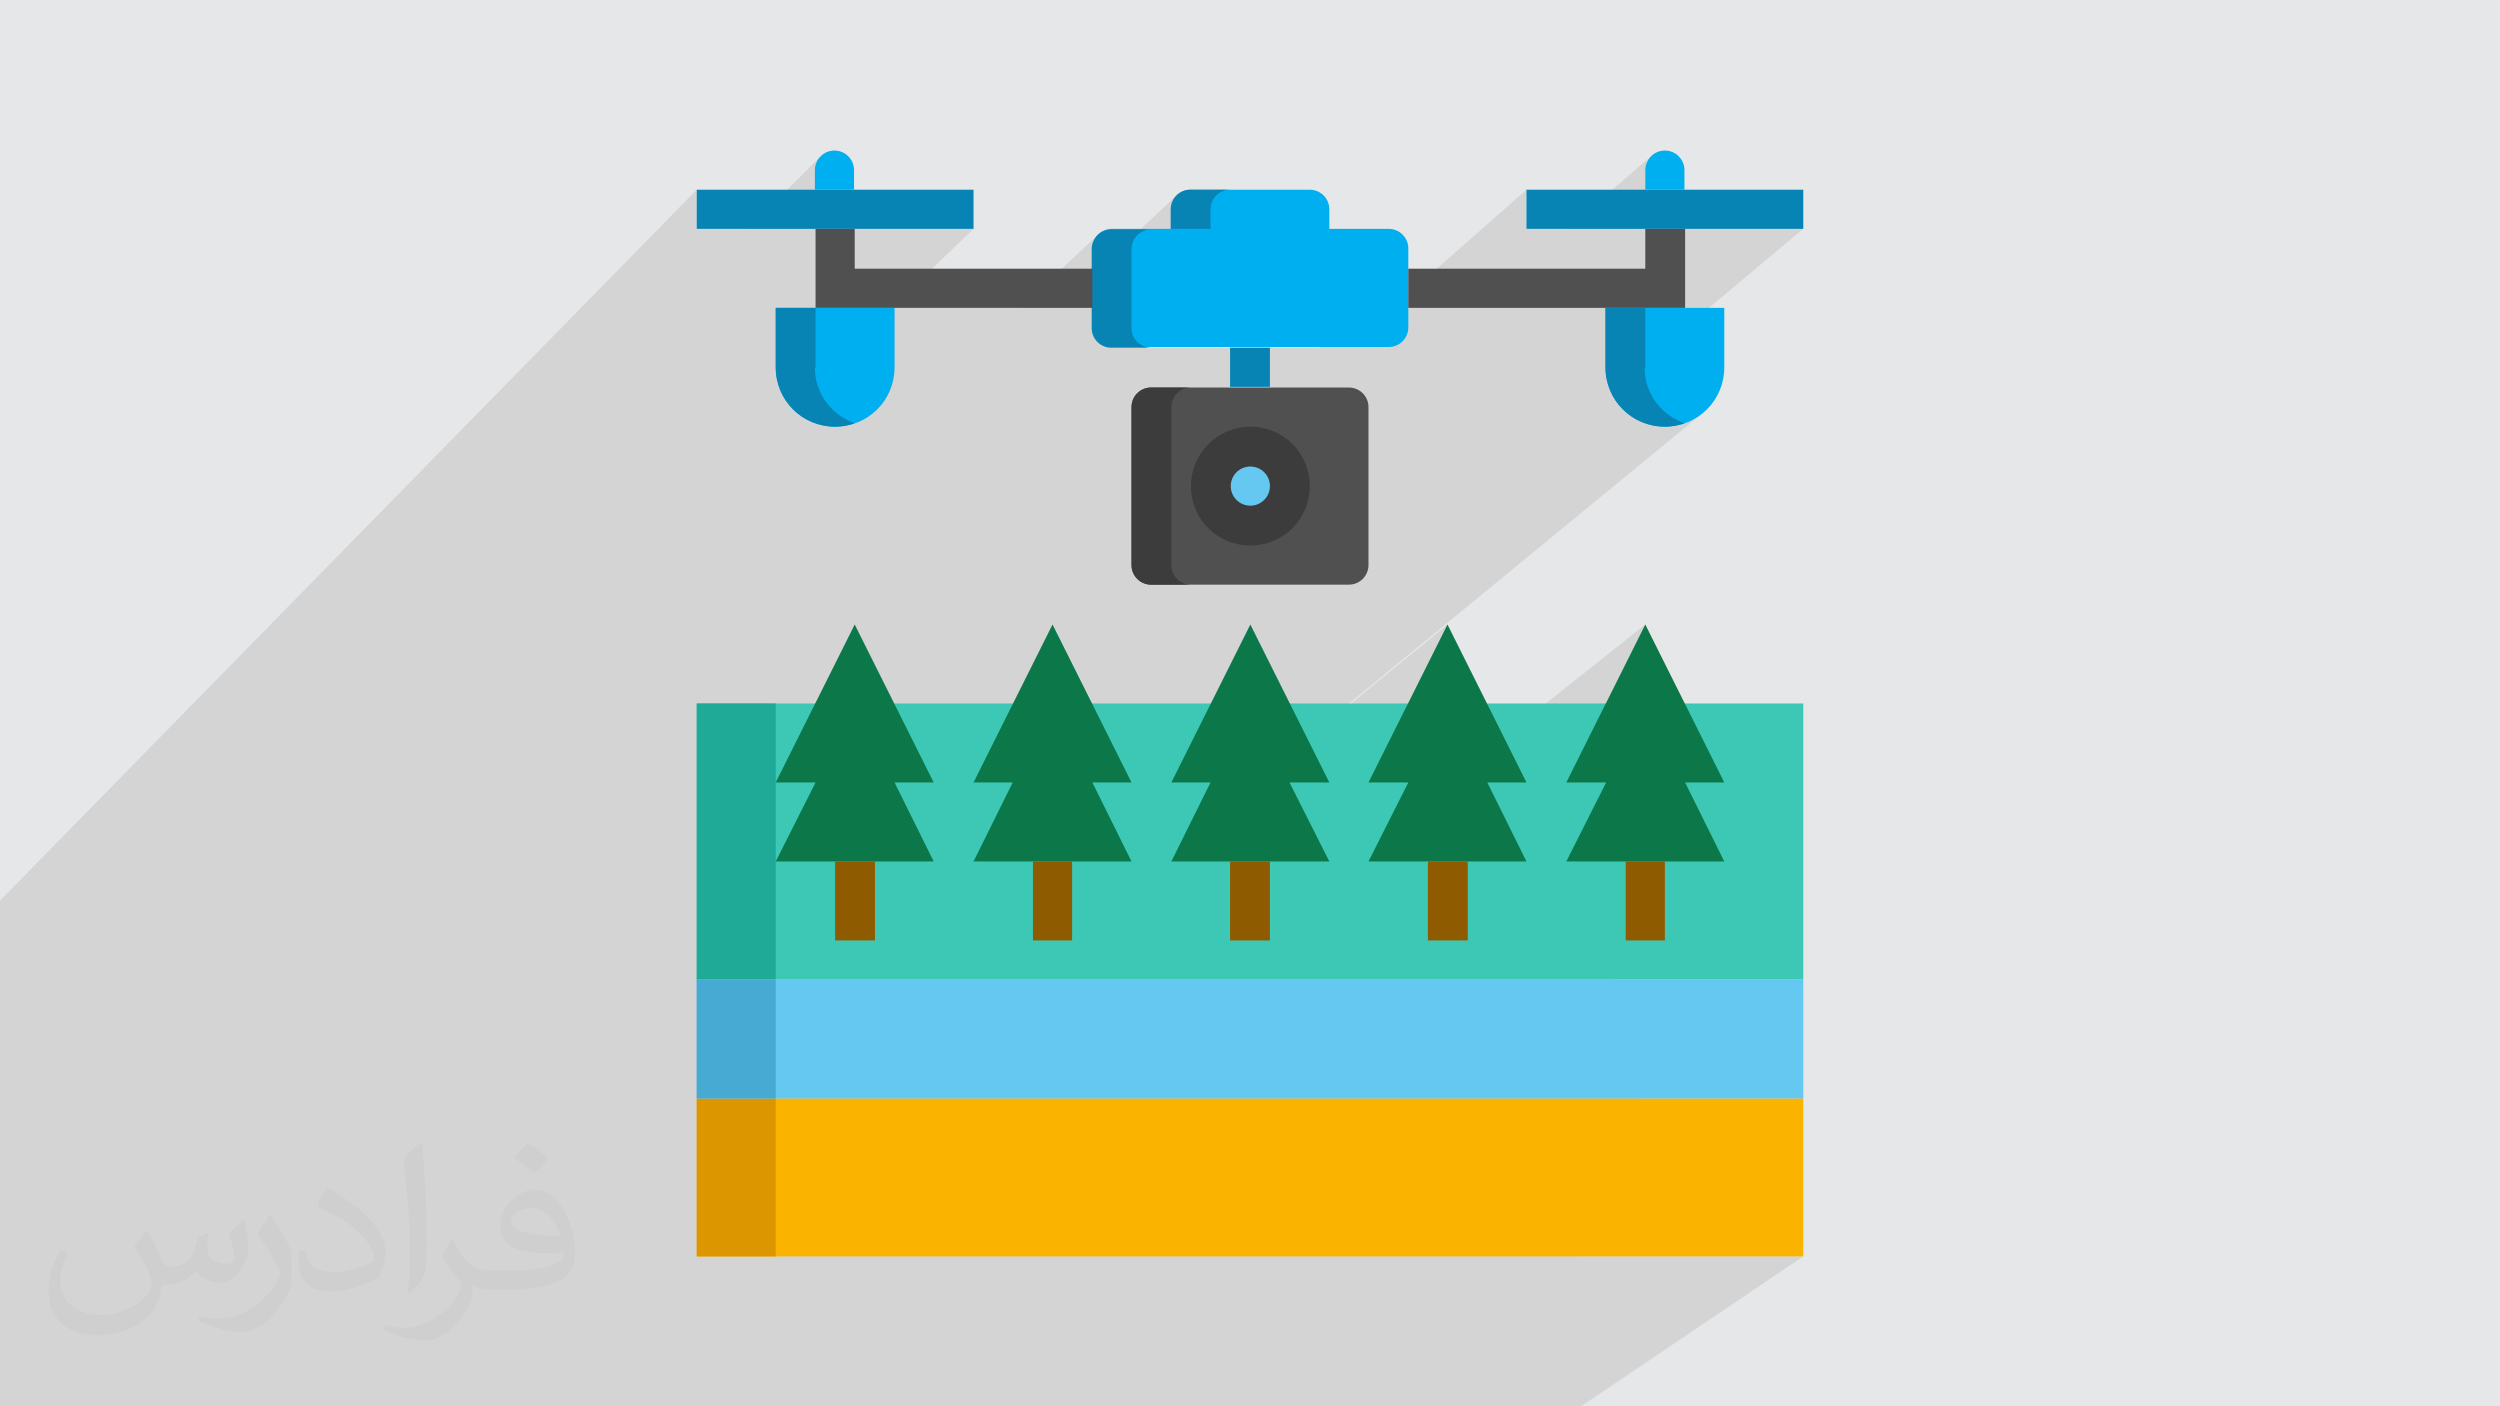 <?xml version="1.0" encoding="UTF-8"?>
<!DOCTYPE svg PUBLIC "-//W3C//DTD SVG 1.1//EN" "http://www.w3.org/Graphics/SVG/1.1/DTD/svg11.dtd">
<!-- Creator: CorelDRAW 2017 -->
<svg xmlns="http://www.w3.org/2000/svg" xml:space="preserve" width="3.703in" height="2.083in" version="1.1" style="shape-rendering:geometricPrecision; text-rendering:geometricPrecision; image-rendering:optimizeQuality; fill-rule:evenodd; clip-rule:evenodd"
viewBox="0 0 3703 2083"
 xmlns:xlink="http://www.w3.org/1999/xlink"
 enable-background="new 0 0 512 512">
 <defs>
  <style type="text/css">
   <![CDATA[
    .fil14 {fill:#0783B4}
    .fil9 {fill:#0C7849}
    .fil13 {fill:#00AFEF}
    .fil6 {fill:#1EAA96}
    .fil12 {fill:#3C3C3C}
    .fil3 {fill:#3CC8B4}
    .fil8 {fill:#46AAD2}
    .fil11 {fill:#505050}
    .fil7 {fill:#64C8F0}
    .fil10 {fill:#8F5B00}
    .fil5 {fill:#DC9600}
    .fil0 {fill:#E6E7E8}
    .fil4 {fill:#FAB400}
    .fil2 {fill:#373435;fill-opacity:0.031}
    .fil1 {fill:#373435;fill-opacity:0.102}
   ]]>
  </style>
 </defs>
 <g id="Layer_x0020_1">
  <polygon class="fil0" points="0,0 3703,0 3703,2083 0,2083 "/>
  <polygon class="fil1" points="2086,435 2261,281 2261,339 2321,339 2446,231 2442,235 2439,240 2438,246 2437,251 2437,281 2496,281 2427,339 2437,339 2671,339 2437,535 2437,544 2437,551 2438,558 2440,565 2441,571 2444,578 2447,584 2450,590 2454,595 2458,600 2462,605 2467,610 2472,614 2478,618 2483,621 2489,624 2496,627 2495,627 2500,625 2508,621 2515,617 2522,612 1750,1246 1747,1250 2144,925 2027,1159 2086,1159 2049,1233 2437,925 2320,1159 2379,1159 2320,1276 2342,1276 2496,1159 2554,1159 2400,1276 2408,1276 2466,1276 2554,1276 2466,1341 2466,1393 2387,1451 2671,1451 2427,1627 2671,1627 2337,1861 2671,1861 2342,2083 2019,2083 1792,2083 1534,2083 1472,2083 1395,2083 1343,2083 1336,2083 1285,2083 1271,2083 1266,2083 1214,2083 1184,2083 1136,2083 1133,2083 1085,2083 1082,2083 1031,2083 1008,2083 1007,2083 978,2083 955,2083 929,2083 878,2083 878,2083 873,2083 827,2083 826,2083 777,2083 760,2083 748,2083 745,2083 732,2083 729,2083 722,2083 704,2083 697,2083 675,2083 624,2083 619,2083 603,2083 602,2083 573,2083 567,2083 559,2083 555,2083 550,2083 522,2083 494,2083 490,2083 486,2083 482,2083 438,2083 421,2083 412,2083 399,2083 370,2083 360,2083 360,2083 355,2083 325,2083 319,2083 309,2083 306,2083 306,2083 303,2083 268,2083 254,2083 252,2083 240,2083 231,2083 207,2083 180,2083 177,2083 166,2083 130,2083 115,2083 110,2083 86,2083 83,2083 74,2083 39,2083 36,2083 27,2083 0,2083 0,2077 0,2055 0,2048 0,2026 0,2025 0,1994 0,1981 0,1958 0,1931 0,1921 0,1914 0,1887 0,1885 0,1877 0,1836 0,1826 0,1808 0,1727 0,1710 0,1661 0,1635 0,1586 0,1536 0,1535 0,1486 0,1461 0,1451 0,1385 0,1334 1032,281 1032,339 1108,339 1216,231 1213,235 1210,240 1208,246 1208,251 1208,281 1266,281 1207,339 1208,339 1442,339 1320,456 1511,456 1626,348 1630,344 1635,342 1641,340 1647,339 1690,339 1743,289 1747,286 1752,283 1758,281 1764,281 1822,281 1793,308 1793,310 1793,339 1676,447 1676,486 1677,491 1678,497 1681,502 1685,506 1689,510 1694,513 1699,514 1705,515 1822,515 1954,515 2086,398 "/>
  <path class="fil2" d="M219 1825c7,11 12,21 16,32 3,7 5,19 21,19 5,0 11,-1 17,-5 7,-3 12,-9 14,-17l6 -21 15 -7 1 1c-2,8 -2,15 -2,21 0,18 15,24 27,24 7,0 13,-3 13,-10 0,-8 -4,-22 -8,-35 7,-7 14,-14 22,-20l1 1c4,15 6,30 6,40 0,10 -4,20 -8,27 -7,14 -20,25 -36,25 -12,0 -25,-6 -34,-17l-1 0c-9,11 -22,20 -43,20l-7 0c-1,14 -4,24 -9,33 -13,25 -50,42 -85,42 -49,0 -73,-28 -73,-66 0,-23 7,-45 19,-60l10 4c-7,14 -12,27 -12,40 0,35 29,52 61,52 30,0 68,-20 75,-42 -2,-25 -12,-36 -26,-59 4,-7 10,-15 17,-23l1 0 0 0 0 0 2 1 0 0 0 0 0 0 0 0zm563 -132c10,6 20,14 30,23 -6,8 -12,15 -21,21 -10,-8 -20,-15 -30,-22 7,-8 14,-15 20,-22l1 0 0 0 0 0 0 0 0 0zm5 96c-17,0 -30,11 -30,19 0,17 33,23 73,23 -5,-20 -22,-42 -43,-42zm-37 93c22,0 41,-1 55,-4 16,-4 30,-12 30,-18 0,-2 0,-3 -1,-5 -9,1 -19,1 -29,1 -29,0 -52,-7 -60,-23 -2,-4 -4,-10 -4,-15 0,-16 7,-32 19,-42 10,-9 21,-14 33,-14 20,0 37,17 48,42 6,14 11,30 11,51 0,14 -4,25 -12,34 -16,15 -45,21 -90,21l-20 0 0 0 -5 0c-11,0 -19,-2 -25,-7l-1 0c0,2 1,5 1,7 0,10 -3,23 -10,33 -20,30 -42,43 -60,43 -19,0 -42,-7 -63,-17l4 -7c7,3 16,5 29,5 34,0 78,-33 84,-64 -1,-3 -3,-6 -7,-10 -10,-12 -16,-22 -22,-32 5,-10 10,-18 14,-25l2 0c14,29 28,46 57,46l4 0 0 0 21 0 0 0 0 0 -3 0 0 0 0 0 0 0 0 0zm-146 31c2,-14 3,-29 3,-43l0 -21c0,-39 -5,-96 -9,-133 7,-8 17,-17 25,-23l2 1c5,47 7,101 7,151 0,13 -1,26 -2,35 -1,12 -8,21 -22,35l-3 -1 0 0 0 0 -1 -1 0 0 0 0 0 0 0 0zm-151 -62c1,18 10,33 41,33 20,0 36,-5 55,-14 3,-2 5,-3 5,-5 0,-12 -9,-27 -24,-41 -14,-13 -34,-25 -51,-32 -6,-3 -8,-5 -8,-8 0,-5 7,-17 13,-24l2 0c20,11 43,27 60,44 15,16 25,33 25,51 0,13 -4,26 -11,38 -22,11 -46,20 -70,20 -29,0 -48,-13 -48,-45 0,-3 0,-9 1,-16l10 0 0 0 0 0 0 -1 0 0 0 0 0 0 0 0zm-52 -52l18 29c7,11 13,22 13,41l0 24c0,19 -12,39 -32,60 -15,14 -29,20 -42,20 -19,0 -40,-6 -65,-17l3 -7c8,2 17,4 28,4 35,0 72,-26 88,-58 2,-4 3,-7 3,-9 0,-4 -2,-8 -4,-11 -9,-17 -19,-33 -30,-47 6,-9 12,-18 18,-27l2 0 0 0 0 0 0 -2 0 0 0 0 0 0 0 0z"/>
  <polygon class="fil3" points="1032,1042 2671,1042 2671,1451 1032,1451 "/>
  <polygon class="fil4" points="1032,1627 2671,1627 2671,1861 1032,1861 "/>
  <polygon class="fil5" points="1032,1627 1149,1627 1149,1861 1032,1861 "/>
  <polygon class="fil6" points="1032,1042 1149,1042 1149,1451 1032,1451 "/>
  <polygon class="fil7" points="1032,1451 2671,1451 2671,1627 1032,1627 "/>
  <polygon class="fil8" points="1032,1451 1149,1451 1149,1627 1032,1627 "/>
  <polygon class="fil9" points="1383,1159 1266,925 1149,1159 1208,1159 1149,1276 1383,1276 1325,1159 "/>
  <polygon class="fil10" points="1237,1276 1296,1276 1296,1393 1237,1393 "/>
  <polygon class="fil9" points="1676,1159 1559,925 1442,1159 1500,1159 1442,1276 1676,1276 1618,1159 "/>
  <polygon class="fil10" points="1530,1276 1588,1276 1588,1393 1530,1393 "/>
  <polygon class="fil9" points="1969,1159 1852,925 1735,1159 1793,1159 1735,1276 1969,1276 1910,1159 "/>
  <polygon class="fil10" points="1822,1276 1881,1276 1881,1393 1822,1393 "/>
  <polygon class="fil9" points="2261,1159 2144,925 2027,1159 2086,1159 2027,1276 2261,1276 2203,1159 "/>
  <polygon class="fil10" points="2115,1276 2174,1276 2174,1393 2115,1393 "/>
  <polygon class="fil9" points="2554,1159 2437,925 2320,1159 2379,1159 2320,1276 2554,1276 2496,1159 "/>
  <polygon class="fil10" points="2408,1276 2466,1276 2466,1393 2408,1393 "/>
  <path class="fil11" d="M1998 866l-293 0c-16,0 -29,-13 -29,-29l0 -234c0,-16 13,-29 29,-29l293 0c16,0 29,13 29,29l0 234c0,16 -13,29 -29,29z"/>
  <path class="fil12" d="M1735 837l0 -234c0,-16 13,-29 29,-29l-59 0c-16,0 -29,13 -29,29l0 234c0,16 13,29 29,29l59 0c-16,0 -29,-13 -29,-29z"/>
  <path class="fil12" d="M1852 808c-49,0 -88,-39 -88,-88 0,-48 39,-88 88,-88 49,0 88,39 88,88 0,49 -39,88 -88,88z"/>
  <circle class="fil7" cx="1852" cy="720" r="29"/>
  <path class="fil13" d="M1969 339l0 -29c0,-16 -13,-29 -29,-29l-176 0c-16,0 -29,13 -29,29l0 29 -88 0c-16,0 -29,13 -29,29l0 117c0,16 13,29 29,29l410 0c16,0 29,-13 29,-29l0 -117c0,-16 -13,-29 -29,-29l-88 0z"/>
  <path class="fil14" d="M1793 310c0,-16 13,-29 29,-29l-59 0c-16,0 -29,13 -29,29l0 29 59 0 0 -29z"/>
  <path class="fil14" d="M1676 486l0 -117c0,-16 13,-29 29,-29l-59 0c-16,0 -29,13 -29,29l0 117c0,16 13,29 29,29l59 0c-16,0 -29,-13 -29,-29z"/>
  <path class="fil13" d="M1237 632c-49,0 -88,-39 -88,-88l0 -88 176 0 0 88c0,49 -39,88 -88,88z"/>
  <path class="fil14" d="M1208 544l0 -88 -59 0 0 88c0,49 39,88 88,88 10,0 20,-2 29,-5 -34,-12 -59,-44 -59,-82l0 0z"/>
  <polygon class="fil14" points="1032,281 1442,281 1442,339 1032,339 "/>
  <path class="fil13" d="M2466 632c-48,0 -88,-39 -88,-88l0 -88 176 0 0 88c0,49 -39,88 -88,88z"/>
  <path class="fil14" d="M2437 544l0 -88 -59 0 0 88c0,49 39,88 88,88 10,0 20,-2 29,-5 -34,-12 -59,-44 -59,-82l0 0z"/>
  <polygon class="fil14" points="2261,281 2671,281 2671,339 2261,339 "/>
  <polygon class="fil11" points="1266,339 1208,339 1208,456 1618,456 1618,398 1266,398 "/>
  <polygon class="fil11" points="2437,339 2437,398 2086,398 2086,456 2496,456 2496,339 "/>
  <path class="fil13" d="M1266 281l-59 0 0 -29c0,-16 13,-29 29,-29 16,0 29,13 29,29l0 29z"/>
  <path class="fil13" d="M2496 281l-59 0 0 -29c0,-16 13,-29 29,-29 16,0 29,13 29,29l0 29z"/>
  <polygon class="fil14" points="1822,515 1881,515 1881,573 1822,573 "/>
 </g>
</svg>
